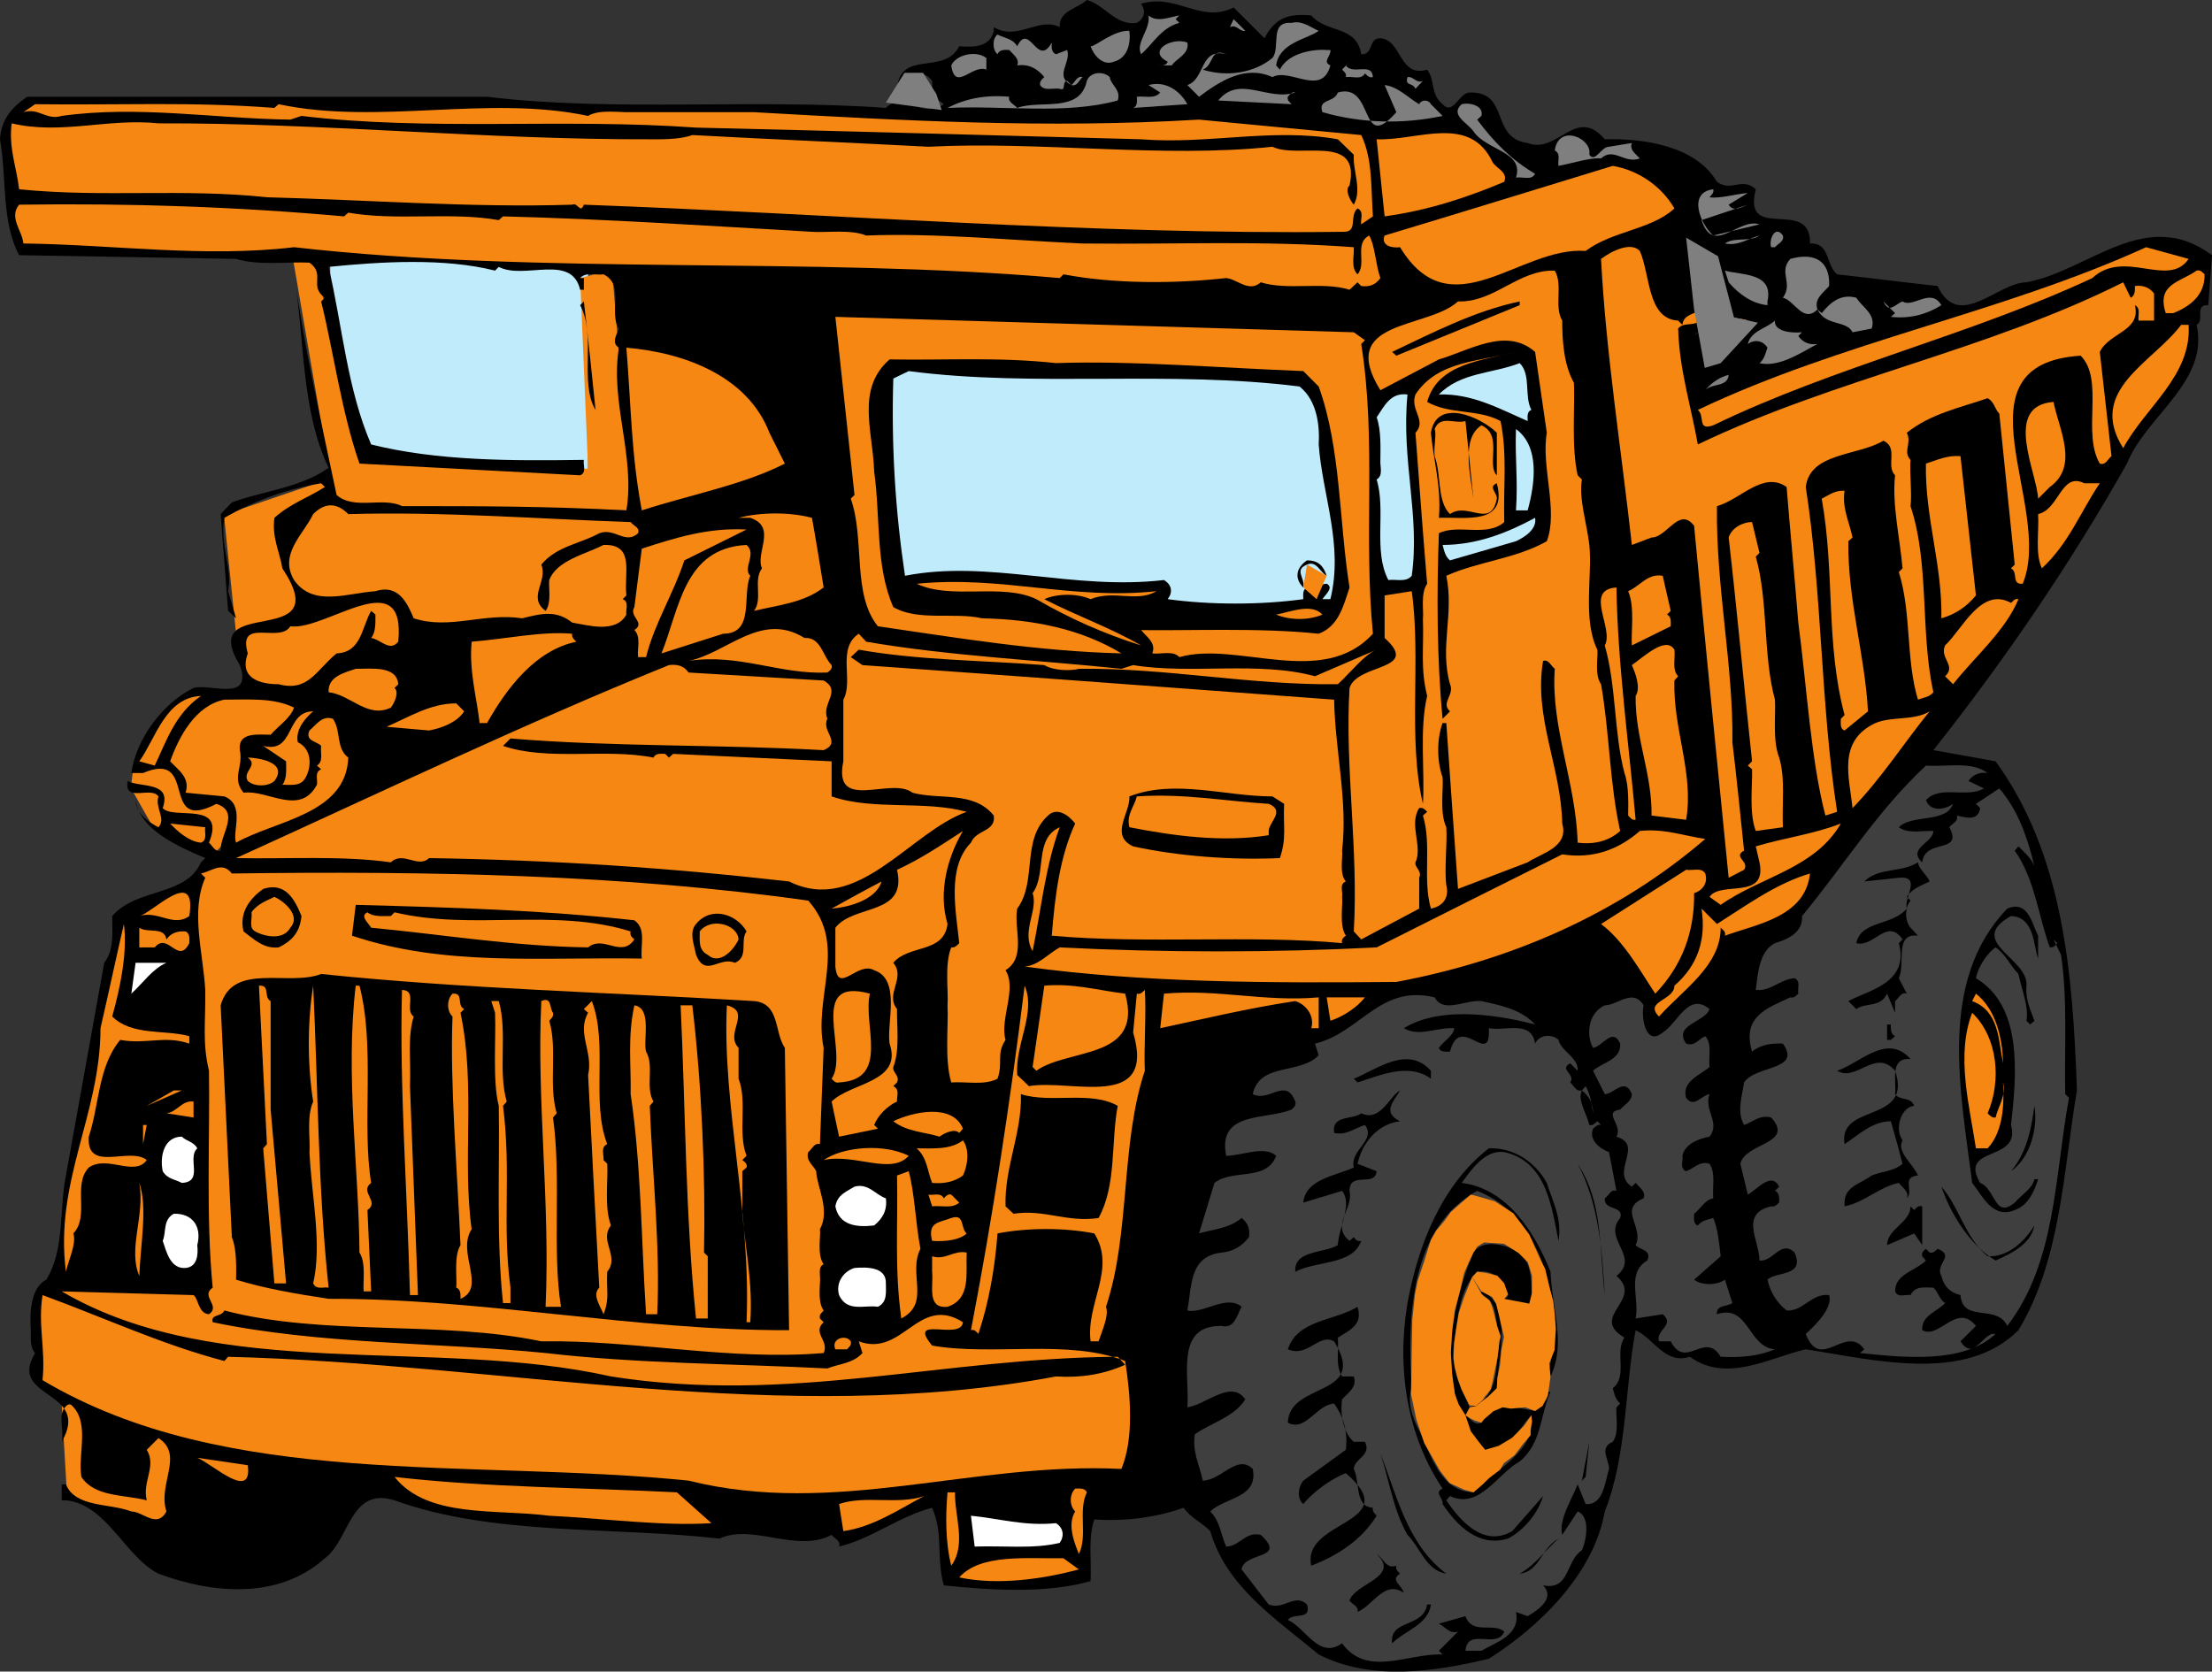 <svg xmlns="http://www.w3.org/2000/svg" width="416" height="314.424"><rect width="100%" height="100%" fill="#333333" stroke="none"/><path fill="#f68712" d="M35.102 289.203v-25h-23.5l1 17 22.5 8"/><path fill="#bfebfb" d="M110.602 88.2V48.7h-48.5v39.5h48.5"/><path fill="#f68712" d="m42.5 96.7 19.102-6.5 3 5-12.5 5.5 5 14.5-12.5 6-2.5-24.5m-17 47.5s10.5-.5 11 1 9.5 10 9.5 10l-5.5 5.5-11.301-5.098-4.2-7.403.5-4"/><path fill="#f68712" d="m55.102 48.7 4.097.702L67.602 84.7l43 3.5-1.5-35.898 6-1.602L118.8 96l-55.7-.8-8-46.5"/><path fill="#7f7f7f" d="m314.602 48.2 9-4 7.296 26.1-11.597 3.7-4.7-25.8"/><path d="M213.8 4.3c1.5-.898 1.7-2.3.802-3.6 6.699-2 11.199 3.8 17.398.702l5.8 5.797c2-3.797 4.4-4.699 8.802-4.297C249.5 6.301 255.102 4.7 256 10.2c2.398.102 1.3-3.097 3.602-3 4 .203 3.5 7.5 8.796 5.903 1.602 2.097.5 4.5 2.903 6.5 2 2.199 3.097-2.2 5.097-2.2C284 17.2 280.2 26 287.301 26.902c5.597 2.2 9.097-7.101 14.5-.703 7.3-.199 17.097 1.203 21.097 8 2.704 2 4.704-1 7.301 1.403-2.597 10.199 10.403 1.3 10.2 10.199 3.8-.2 2.902 4 5.101 5.8 6.3.7 12.5 1.5 18.898 2.2 4 8.5 11.102-.602 16.704-.7C392.898 50.903 403.5 38.7 416 48l-.7 9.402c-2.698-.203-.6 2.899-2.198 3.7C415.5 71.8 403.602 78.199 400 87.199c-10.5 18.602-22.7 36.602-36.398 53.903 3.898.699 7.898 1.398 11.699 2.097 12.699 17.5 14.5 39.5 15.3 61.903-2.601 15.398-3 31.8-11 45.101-10 10-27 5.598-40 3.598-6.902 1.601-14.902 6.402-21.8 1.402-4.7 1.5-6.7-3.402-10.2-5-2 10.5-1.601 23.598-5.8 34.098-2 11.5-12 21.5-21.801 27.699-10.398 2.5-22.2 4.203-32-.797-8.398-7-17.3-12.703-20.398-23.203-1.602-1.7-3.602-2.398-5-4.398-5.102 1.8-10.801 2.601-16.801 2.199-1.2 3.402-.5 7.8-.7 11.601-8.402 2.399-18.902 1.7-27.601.801-1.5-5.5 0-9.5-2.2-14.601-6.198 1.601-11.3 5.8-17.5 7.3.4-1.101-.902-1.5-1.402-2.199-6.597 3.5-14.796-2.203-21.097.7-20.403-2.301-42.602-.5-61.102-7.2-8.398-2.601-8.398 7.399-13.097 10.899C52.398 300.902 40 299.8 29.8 296c-6.2-3.098-9.801-13.098-17.403-13.797h-.796v-3h.796c1.801 4.399 8.204 3.5 12.301 5.098 2.2 0 4.801 3.3 6.602 0-1.7-5.098 3.398-10.7-1.5-13.801l-2.2 2.203c1.899 3.098-.902 6 0 9.5-4.3-1.101-9.8-.601-12.3-4.402-.7-4.598 1.8-10.598-2.2-13.801-2.703 1.402-.902 4.902-1.5 7.203 5.7-9.8-10.3-8-5-16.703-1-1.098-.8-2.898-.8-4.297-.2-2.8-.2-7.902 2.898-9.5 3.5-5.601 2.403-13.101 3.7-19.601l7.203-40c1.898-2.403 1.5-5.7 1.5-8.801 4.699-5.399 13.796-3.602 16.699-10.102l.8-.797C33.5 159.2 26.399 156.2 25.5 150.5c0 2.402 2.5 4.2 4.3 5.102 1.5-1.602-.698-3.602 0-5.801-1.402-2-6.5 1.3-5.8-2.899 2.398 1.297 8.398 0 6.602 5.098 2 2.3 12-1.5 8.699 6.5.699.602 1.097 1.8 2.199 1.5-.2-2.898 3.8-7.3-.8-8.8-10.9 5.702-3.2-10.298-13.802-5.798H24.7c.903-6.5 6-13.203 11.7-16 3.101-.902 11.203 2.797 8.703-4.3-8.403-13.7 18.5-2.403 8-18.2-.5-3.101-2-5.8-1.5-9.5 3-2.703 6.398-3.8 9.5-5.8l-.704-.7C53.801 92 47.801 94.2 42.2 97.402c-.898 5.098 1.602 9.7.7 13.797l1.5 5.102-1.5-1.399L41.5 96.7l2.102-2.199c6-2.2 12.796-2.7 18.199-6.5-5.2-10.898-4.5-24.2-6.5-36.398 2 14.199 5.097 27.597 8 41.5 3.3 2.898 8.699.3 12.3 2.097 14.2 0 27.5 0 42.2.801 1.699-10.2-3.102-20.398-1.403-30.598-1.5-.902-.398-2.5 0-3.601-2-2.899 1.204-8.2-2.898-10.2-1.5.2-3.3-.5-4.398.7h.699V54.5h-.7c-1.601-6.898-10.5-1.8-15.3-4.3l-.7.702c-9.5-2.402-21.3-1.703-31.3-.703 2.597 11.203 3.5 23 8 33.403 12.398 3.097 26.199 3.097 40 2.898-.2.902.597 2.402-.7 2.902l-41.5-2.203C64.2 77.402 62.7 66 60.399 56.7l.704-.699c-3.102-2.2.199-4.398-2.903-6.598-3.8-.203-9.597.598-13.8-.703L3.601 48C.199 41.602 1.3 33.402 0 26.2c.2-3.7 2.2-6 5.102-8h86.5c24 2.902 50.398.3 75 2.1 3-3.198 7 2.2 10.898-.698-.898-.903-2.2-.903-2.898-2.2.898-.3.699-1.402.699-2.203-.903-1.199-2.2-1.597-3.7-1.398l-2.902 2.898c.602-7.5 8.903-2.398 11.7-8 2.703.203 5.8.203 6.5-2.898v-.7c4.402 2.7 8.402-2 12.402 0-.2-3.101 3.398-3.5 5.097-5.101 3.403.902 5.403 4.902 9.403 4.3"/><path fill="#7f7f7f" d="m221.8 2.902-.698.7.699.699c-3.403.898-4.903 3.898-7.2 5.898C213.5 8 216.399 5.602 216 2.902c1.602 1.399 4 .297 5.8 0M234.2 5.8c-1.098.2-1.598-1.3-2.9-.698l.7-1.5 2.2 2.199M248 5.8c-2.2 1.602-7.398 2.2-8 6.5l.7.802c1.5-3.102 6.198-3.903 8.8-3.7h.7c.198 1.098-1.598 2.2 0 2.899-1.598 6-7.598.398-10.9 2.199-5.1-2.3-9.8.7-13.8 3.7l-2.2-2.2c3.4-1.098 2.302-7.098 7.302-5.8-3.102-1.298-2.204 2-4.403 2.902 4.403 1.398 9.602.699 13.102-2.2 1.597-2-.7-6.902 3.597-6.601 2-.5 3.5.8 5.102 1.5M212.398 5.8c.301 2.5-.398 5.102-2.898 5.802-2.2.898-3.898-1.403-4.398-2.903.699.203 4.398-3.097 7.296-2.898M191.3 8.7c2.302-4.7 3.802 4.202 6.5-.7 0 .7-.198 1.8.802 2.2l2.097-.798c.801 2.399-2.5 4.899.801 6.598.7-.598 1.102-1.8 2.102-1.5l.796.7c.704-1.798 3.204-1.798 4.301-.7.2 1.5 2.2 2.402 1.5 4.402-9.8 2.7-21.3.899-32 1.399 3.403-1.801 7.301-2.5 11.602-2.102-.301 1 .898 1.403 1.5 2.102 4.3-1.602 11.8 1.101 13.097-5.102l-.796-.699c-.704.602-1 1.8-2.102 1.5l-.8-.8c-1.098.202-.098 2-1.4 1.5-1.3-.2-2.902.5-3.698-.7-.102-.8.398-1.098.796-1.5-1.296-1.598-2.898-2.5-5.097-2.2.5-1.198-.7-2-1.5-2.898-.7 0-1.801-.203-2.2.797-1-.797-1-3 0-3.699 1.297.7 2.797.7 3.7 2.2M223.3 8c.5 2.2-2.402 3.2-2.902 4.3H217.5c.7 0 1.8.2 2.102-.698-4-2 .796-4.7 3.699-3.602"/><path fill="#7f7f7f" d="M185.5 13.102c-2.602-1.102-5.898 4.3-6.602-.801.903-2 4.602-2.899 6.602-1.399v2.2m67.602-.802c1.296 1.9 4.898-.698 5.097 2.2-.699.2-1.097-.3-1.5-.7-.699 1.302-2.3.5-3.597.7.199-.7-.403-1.098-.704-1.398l1.403-1.5-.7.699m14.501 2.899-1.403 1.5c-.597-1.298-2-.4-1.5-2.2 1.102-.2 1.7 1.3 2.903.7M223.3 19.602l-10.198.699c.898-.301.699-1.399.699-2.102 1.5-.199 3.3.5 4.398-.797L216 16c3.3-.898 6 1.2 7.3 3.602m43.598 0c.403-.903 1.801-.903 2.204 0L271.3 21.8c-7.5 1.601-15.301 1.398-22.602-.7-.898-2.601 2.2-1.699 2.903-3.699 7-2 4 11.7 11 3.7L260.398 16c2.5.3 4.301 2.3 6.5 3.602m-23.296-2.2c-.704-.203-1 .399-1.403.797-.199.703.403 1 .7 1.403l-13.797-.7c4-4.902 9.296.2 14.5-1.5"/><path fill="#f68712" d="m51.602 20.3.796-.698c18.903 4 39.204-1.801 58.204 2.199 2.097-1.301 6.097-.602 8-.7H141.8c28.399 1.599 54.899 3.099 83.7 1.399l30.5 2.902c2.2 4.598 1.8 10 2.2 15.297l-2.2 1.5c-.2-1 .602-2.398-.7-3-1.698 1.5.302 4.602-2.902 4.403-46.597.597-96-3.403-142.597-5.102-.7 1.8-1.102-.5-2.2 0-18.703.602-38.3-.898-57.402-1.398-16-1.7-30.597.097-46.597-1.5-.5-4.2-2-7.801-1.403-12.403 9.301 2.203 18-1 27.602 0 30.398-.097 62 3.102 92.398 3 1.801 0 5.602.102 8-.797 14.7.797 31.403 1.5 44.403 2.2 21-1.102 44 2.199 64.699 0 4.898 2.398 16.699-2.7 14.5 7.3-.903.7 0 2.7.8 3.598 1.598-2.898-.203-6.2 0-9.398l-3-2.903c-12.3-2.199-24.3 1-37 0-29.703-.797-54-1.5-83.703-2.199-25.097-1.8-50.296.7-74.199-2.2l-2.097.7c-14.403-.2-28.602-2.7-43-.7-2.903.9-4.301-1.6-7.204-.698l2.204-1.5c16 .199 29.597-.5 45 .699"/><path fill="#7f7f7f" d="m278.602 21.8-.801.7c3.3 4.402 6.398 7.5 10.898 10.2-.699 1.3-2.3.5-3.597.702 1.597-4.902-5.602-5.101-8-8.703-1.102-1.597-4.5-3.097-2.204-5.097 1.704-.403 4.204.398 3.704 2.199"/><path fill="#f68712" d="M282.898 34.2c-7.097 3-14.5 5.402-22.5 6.5l-1.5-14.5c7.704.3 17.5-4.798 21.801 4.3.801 1.3 2.903 1.8 2.2 3.7"/><path fill="#7f7f7f" d="M298.898 29.102c1.102 1.597 2.204-1.5 3.704-1.5l4.296-.7c-.5 1.297.704 2 1.5 2.899-2.898 1.101-4.898-2.2-7.296 0-2-.2-5.301.898-8 1.398-.204-.898.5-2.297-.704-2.898.704-5.102 7.102-2.301 6.5.8"/><path fill="#f68712" d="M314.898 39.2c-4.296 4-11.597 4.202-16.699 8-12.398-.9-25.3 15.1-34.898-.7-1.301.2-3.7-.2-2.903-2.2 14.301-4.3 28.5-8.698 42.903-13.1 4.699.8 9.097 3.702 11.597 8"/><path fill="#7f7f7f" d="M322.2 35.602c.198.699-.4 1.097-.7 1.5 1.8.3 4.898-.602 7.2-.801l-3.598 2.199c.898 1.5 2.5.402 3.597 0L320 41.402c2.2 6.797 6.898-.5 10.898.797-2.898.703-5.796 1.403-8.699 2.102-2.398-2.102-4.898-8.102 0-8.7"/><path fill="#f68712" d="m64.7 40.7.8-.7c9.102 1.602 19.2-.2 28.3 1.402l.802-.703c19.597.5 38.898 1.801 58.097 2.903 2.602.199 7.301-.5 10.2.699 13.101-.5 27.101.898 40.703 1.5 17.898.199 33.5-.602 51 .699.097 1.7-.602 3.8.699 5.102 1.8-2-.7-5.801 2.199-7.301 1.102 1.898 1.2 5.5 2.102 8-.903 1.3-2.102 1.699-3.602 1.5l-.7-.7-1.5 1.399c-5.1-1.598-11.6.2-16.698-1.398-2.204 2-4.403-.602-6.5-.801-9.903 1.101-21.102 1.101-30.602-.7l-.7.7c-47.1-4.102-97.3-.5-144-5.801-16.902 2-34-.5-50.902-.7-.199-2.398-2.796-4.898-.796-7.3 20.796-.3 41.097.402 61.097 2.2"/><path fill="#7f7f7f" d="M335.3 44.3c.302 1.102-.902 1.5-1.5 2.2h-.698c-.5-1.3.699-4.3 2.199-2.2m-4.403 0c-2.199.602-4 2-6.5 1.5 1.801-1.3 4.704-.198 6.5-1.5"/><path fill="#f68712" d="m315.602 60.3.796.802c.204-2 2.301-2 3.602-2.903L318.602 46.5c3.199 2.402 4.296 5.7 5.796 8.7-1.296.6-.597 2-.796 3 1.097 2.1 3.5 1.402 5.097 2.1-4.097 1.302-1.8 7.7-7.199 7.302-.602 1.097 3.102-3.301.7-5.102-.4-.898-1.5-.7-2.2-.7l-1.398 1.4c.699-.9 2.097-1.598 2.097-2.9l-.699-.698c-.7 2.199-3.3.699-4.398 2.199.199 7.601 2.398 14.5 3.699 21.8 25.8-12.402 54.3-17.601 80-30.5L400.699 56c.903-.398.801-1.5.801-2.2 1.398-.198 2.7.2 3.602 1.4v5.1h-2.903c-.199-.898.5-2.3-.699-2.898 1.2 4.899-4.8 5.098-6.602 8.797l2.204 19.602c-.704.5-1.102 1.8-2.204 1.398-3.398-5.797.903-15.797-3.597-20.297-24.602 1.598-4.903 28.5-10.903 42.899-2.199.199-.796-2.2-2.199-2.899l.7-.703L376 77.801c-.898-.899-.898-2.2-2.2-2.899-5.198 1.797-10.698 2.899-15.198 6.5 1 2-.801 3.5.699 5.098-.2 2.2.3 6.602 0 8.7 3.597 10.8 1.8 23.702 4.3 35-.703.902-1.8 1-2.902 1.402-2.3-7.602-1.199-16.403-3.597-24l.699-.7c-.5-5.8-2-12-1.403-17.5-1.796-1.8.704-5.203-2.199-6.5-4.898 2.899-13.8 2.2-14.597 8.7 3.097 20 2.796 41.097 5.898 61.097l-2.2.703c-2.698-10.203-3.5-24.203-5.1-36.3-.7-8.602-1.5-16.903-2.2-25.5-4.398-3.102-8.7 2.398-13.102 3.597-.199 15.301 3.102 30 2.903 44.403.8 6.699 1.5 13.597 2.199 20.398-2.2 1.2 1.102 2 0 3.602l-2.898 1.5c-2.204-22-4.403-44.2-6.5-66.2-2.801-3.703-5.102 2.2-8 2.2l-3.704 1.398c-2-18-4.898-36.3-5.796-53.8 2-1.5 5.597-3.298 7.296-1.5 2 4.6 1.403 12.8 7.204 13.1"/><path fill="#f68712" d="M411.602 48.7c-3.801 5.6-12.102-2-18.102 3.6-23.102 10.802-48.398 16.602-71.3 27.7-3.098 1.102-1.5-1.8-2.9-2.898 27.098-12.903 57.098-18.2 84.302-30.602l8 2.2"/><path fill="#7f7f7f" d="M344 53.8c-1.102 1.302-2.898 2.4-2.2 4.4l.802.702c1.597-2 3.597-3.703 6.5-2.902 1.097 1.8 3.796 3.102 2.898 5.8l-3.602.7c-1.097-2.3-5.097-1.098-6.597-4.3-2.7 2.702-4.301-1.7-6.5-2.2 2-2.8-.903-4.8 1.398-7.3 4.602-1.298 7.5.402 7.301 5.1"/><path fill="#f68712" d="M293.8 60.3c0 3.302.2 8.2 2.2 11.7.2 4.902-.5 12 .7 17.402l.8.797c-.602 3.602.898 8.102 1.398 12.301.602 5.7-1.296 14 1.5 19.7.204 1.202-.597 4.702.704 6.5 1.597 9.1 1.597 18.702 3.597 27.6-2.097 1.9-4.898 2.602-8 2.2-.3-11.3-5.097-21.8-4.3-32.7-.797-.6-1.098-1.8-2.2-1.5-1.8 10.602 3.403 20 3.602 30.602 1.3 4.5-4 5.598-6.5 7.297l-13.102 5c-.699-9.797-1.5-20.898-2.199-31.199h-.7c-1.1 2.902-1.1 7.2 0 10.2.2 2.1-.6 6.702.7 9.402.2 2.898-.398 8 0 10.898.602 2.402-.7 4-2.898 4.402-1.602-5.5.199-12-1.5-17.5l.796-.703c-.398-.398-.796-.898-1.5-.699-2 3.102.704 7.2-.699 10.2-.199 1 1.301 1.6.7 2.902v5.8L256 176.7l-1.398-1.5c.898-15.597-1.704-30.898-.801-45.797 1.5-4.703 13.5-3.203 6.597-9.402v-8l5.102-.8c1.8 13-.8 27.702 2.102 40 .398-6-.704-14 .796-20.298-1.296-5.3-.597-8.703-.796-14.601.199-1.2-.5-4.7.796-6.5-.796-9.5-1.5-18.899-2.199-28.399 2.2-2.3-1.097-4.3 0-7.203 4.2-6.398 12.2-6.199 18.903-8-6.204 1.602-14.704 2.102-16.704 9.403 4.204 2.398 9.602 1.3 13.801 3.597 1.301 6.203.5 12.602.7 19-3.297 2.903-8.7.301-12.297 2.102-.403 10.898-.403 23.699.699 34.898l1.398-1.398c-1.8-1.602.903-3.102 0-5.102-2-7.097.801-13.097-.699-20.398 6-2.7 13.102-3.2 18.898-6.5 2.204-5.801-1.097-14 0-20.399L288.7 66.2c-5.398-4.797-12.5-.199-18.097 1.403l-11 5.8C251.3 60 268.398 62 274.199 56.7c6.903.203 11.301-6 18.2-5.797 1.601 2.7-.2 6.7 1.402 9.399"/><path fill="#7f7f7f" d="M332.398 56.7v.702c-2.898-.3-5.296-2-7.296-4.3l-.704-2.2c3.102.899 9.204.297 8 5.797"/><path fill="#f68712" d="M414.602 51.602c.097 3.8-2.602 6-5.903 7.3h-1.398c-1.801-5.5 2.699-5.8 5.8-8 .7-.203 1.098.297 1.5.7"/><path fill="#7f7f7f" d="M365.102 57.402c-2.704 1.7-5.801 2.598-9.5 2.2l.796-.7L354.2 56.7c1.102 2.403 2.2.5 3.602 0 2 1.301 5.3-2.699 7.3.703"/><path d="M112 77.102c-3.102-5.102.2-14-2.898-19.7l.699-.703c.8 6.703 1.5 13.602 2.199 20.403m173.8-19.7-23.198 9.5-.801-.703c7.8-3.699 15.5-7.699 24-9.5v.703"/><path fill="#f68712" d="m256.7 64-.7.7c2.898 18.202.398 36 2.2 54.5-9.5 10.402-25.5 1.3-36.4 4.402-1.198-1.301-3.402-.5-5.1-.7.8-2-1.098-3.101-2.098-4.402h-1.5c10.199.2 23.597-.5 34.898.7 3.8-1.4 4.7-5.4 5.8-8.7-2-12.5-1.6-26.2-5.8-37.8l-2.898-2.9c-15.5-.6-32.403-2-46.5-1.5-11-1.198-21-.5-31.301-.698-6.403 5.597-3.102 13.597-2.903 21.097 1.204 8.5.204 17.801 3.602 25.5 4.7 2.703 11.5.903 16.7 2.102 9.698.199 18.6 2 26.198 6.601-15.796-.402-30.699-2.902-45.796-5.101-4.903-6-2.403-16.399-5.102-24l.7-.7-3.598-33.5 97.5 2.899 2.097 1.5"/><path fill="#7f7f7f" d="m338.898 62.5-.699.7c.903 1.3 2.2 1.702 3.602 1.5-2.903 1.5-7.2 4.5-10.903 3.6.903-.698 1.102-1.8 1.5-2.898C331.5 64 330 63.801 328.7 64.7c.602-2.5 3.5-2.898 5.102-4.398-.2 2 2.898 2.398 5.097 2.199"/><path fill="#f68712" d="M411.602 61.102C412.199 70.699 403.5 76.5 399.3 84.3c-6.903-10.899 5.597-16.102 10.898-23.2h1.403M144.7 81.402l2.902 5.797c-7.801 4-18 5.903-26.903 8.801-2-10.598-2-19.5-2.898-30.598 10.8.899 22.8 5.297 26.898 16"/><path fill="#bfebfb" d="M288 77.102c-.898.3-.7 1.398-.7 2.097-5.3-2.297-10.402-5.199-16.698-5 4.097-4.199 10.097-3.898 15.199-5.898C288 70.5 286.6 74.5 288 77.1"/><path fill="#7f7f7f" d="M323.602 68.3 319.3 72l4.3-3.7"/><path fill="#bfebfb" d="M244.398 72.7c3.403 2.702 3.801 7.6 3.602 10.902.7 9.597 4.7 18.898 2.2 29.097h-1.5c.6-.898 2.198-2.199.8-2.898-2 0-1.898 2.699-3.7.699-.902.402-.698 1.5-.698 2.2-8 1.1-17.5 1.1-25.5 0 1-1.298.796-2.7-.704-3.598-17.097 2-32.898-3.903-48.699-.801-1.8-12-2.597-24.301-2.199-37.102l2.898-1.398c23.704 3.101 48.903-.2 73.5 2.898"/><path fill="#7f7f7f" d="M325.102 70.5c-.204 2.402-3.102 1.5-4.403 2.902 1.301-1.601 2.903-2.5 4.403-2.902"/><path fill="#bfebfb" d="M264.7 74.2c-1.2 12.5 2.402 22.702.8 34.1-1.102 1.302-2.898.602-4.398.802-2.903-5.5-.403-13.102-2.204-18.903 1.301-.797.602-2.398.704-3.699 0-1.8.199-5.598-.704-8 1.5-2.2 2.602-4.7 5.801-4.3"/><path fill="#f68712" d="m385.5 91.602-2.2 2.199c-.198-4.899-6.698-17.5 2.9-18.2.902 4.899 4.902 12-.7 16"/><path d="M281.5 81.402v8c-2-2 1.2-7.601-2.898-9.402-3.903 2.5-2 9.602-1.5 13.8l-1.5-14.6c-2 .6-4.704-1.2-5.801 1.5.398.902-.2 3.3 0 5.1 1.3 3.4.398 8.5 2.898 10.9 3.301-2.4 7.7 2.902 8.801-2.9.102-1.1-1.7-2.198 0-2.898 2.102 8-6 6.297-10.898 6.5.5-5.8-1-10.703-1.5-16 1.097-6.703 9.5-2.902 12.398 0"/><path fill="#bfebfb" d="M287.3 96h-2.198c.398-5.8-.204-9.5 0-15.3 4.5 3.3 3.597 10.202 2.199 15.3"/><path fill="#f68712" d="M371.602 112c-1.801 2.2-4 3.602-6.5 4.3.199-10.1-3.102-18.898-2.903-29.1 2.2-.7 4-1.598 6.5-1.4l2.903 26.2m23.296-21.098c-3.597 5.297-5.796 11.297-10.898 16-1.3-2.902-.5-6.703-.7-10.203 4-.898 4.302-8 8.7-5.797h2.898m-48 1.398c-.5 3.302.903 5.9 1.5 8.802l-.796.699c-.102 11.3 3.097 21.101 3.699 32l-4.403 3.601c-.898-.3-.699-1.402-.699-2.203l.7-.699c-3.598-13.598-1.797-26.7-4.297-40.7 1.398-.698 2.5-1.6 4.296-1.5M65.5 96.7c18.102-.5 35.398.902 53.102 1.5.5.702 1.796 1 1.398 2.1-2.398 2.2-4.398-1.1-7.3 0-3.598 2-8 2.4-10.9 5.9 1.302 3.202-2.698 6.1.802 8.702 1.199-1.5.5-4.703.699-5.8 1.398-3.7 6.699-4.801 10.199-6.602 6-.2 3.8 5.3 4.3 9.5l-.698.7c1.296.5.5 2 .699 2.902-2 3.597-7.2 2-10.2 1.5-3-2.403-5.8-1.7-9.402-.801-7.3-1.102-13.597 2.199-20.398 0-1.2-2.899-2.903-6.5-7.2-5.102-5.5.403-11.703 3-15.3-2.097-2.903-4.903 1.8-8.602 3.597-12.403 2.204-2.199 4.403-2.199 6.602 0m87.2.703c.8 4.399 1.5 8.797 2.198 13.098-3.796 2.902-8.5 3.3-13.097 4.402 1.699-2.203-.2-5.8 1.5-8-1.301-2.902 2.898-7.8-2.2-9.5h-2.203c4.204-1.101 9.704-1.101 13.801 0"/><path fill="#bfebfb" d="M288.7 97.402c.402 2.2-2.098 3.7-3.598 4.399l-12.403 3.601c-.898-.703-1.097-1.8-1.398-2.902 6.5 0 12.199-2.3 17.398-5.098"/><path fill="#f68712" d="m330.898 104-.699.7c2.403 8.5 1.301 18.402 3.602 26.902.199 2.699-.5 7.597.8 10.898 1.2 4 .5 8.7.7 13.102l-5.102.699c-1.3-3.399-.597-8.7-.699-11.602l-.8-.699.8-.8c-1.5-14-2.898-29-4.398-42.098.5-1.7 2.5-2.903 4.398-2.903l1.398 5.801M128.7 105.402c-2 6.2-5.598 11.797-7.2 18.2H120c-.2-1.602.602-3.801-.7-5.102 2.2-1.398-1.1-2.5 0-4.3l1.4-11c6.198-2 12.402-4 19.698-3.598l-11.699 5.8"/><path fill="#f68712" d="M141.102 108.3C139.5 112 142 119.2 136 119.2l-11.602 3.702c3.403-8.402 4.204-19.8 16-20.402 2 1.7-.796 4.402.704 5.8"/><path d="M249.5 108.3c-1.3-.698-1.898-2.898-3.7-2.1-2.5 1-.3 2.5-.698 4.3-1.602-1.598-1.5-3.598.699-5.098 2.199 0 3.097 1.098 3.699 2.899"/><path fill="#f68712" d="m314.2 114.902-.7.7c.898.398.7 1.5.7 2.199l-7.302 3.601c-.199-2.5.602-7.203-.699-10.203 2.2-.898 3.602-3.398 6.5-2.898l1.5 6.601M217.5 111.2c-3.7 2.202-8-.298-12.398 1.5-2.5-1.098-6.204-1.098-8.704 0 6 3.1 12.301 5.3 18.204 8.702-7-2.203-13.5-5.101-19.704-8.703-6.5-3.097-16 .203-22.5-2.898 16-1.602 29.102 3.101 45.102 1.398m86.5-.699c.2 14.2 2.398 30 3.602 43.7-.704.1-1-.4-1.403-.798 0-1.8.2-5.601-.699-8-2-7.601-1.5-16.3-3.7-24 1.802-3.203-4-10.5 2.2-10.902m74.2 2.902c.402-.3.698-.902 1.402-.703-2.5 6-8.102 10.703-12.301 16l-1.5-1.5c2.199-2-1.102-3.398 0-5.797 3.3-3.101 6.8-11.101 12.398-8M74.898 120.7c-1.597 2-3.398-.5-5.097-.7.898-1.098.8-2.898.8-4.398l-.8-.7C68 118 68 122.7 63.3 122.902 59.5 126 58 130.2 52.398 128.7c-3.5 0-7.5-1.097-5.796-5.797-2-6.902 6-1.8 8-5.101 6.699.898 21.796-12.2 20.296 2.898m173.802-5.098c-2.5 1.097-6.098 1.097-8.7 0 2.7-.5 6.7-2.2 8.7 0M107.602 119.2c-.102.8.398 1.1.796 1.5-7.699 1.6-13.097 8.702-16.796 15.3h-1.403c-.597-5.098-2-9.8-1.5-15.3 6.403-.5 13.102-2 18.903-1.5m48.796 5.902c.204.699-.398 1.097-.796 1.398-9 .402-16.5-3.598-26.102-2.2 7.2-1.398 13.602-9.398 21.8-4.3 3.098-.2 3.4 3.402 5.098 5.102"/><path fill="#f68712" d="M162.898 120.7c15.704 2.702 32.903 3.5 48 5.1l2.204-.698c10.898 1.8 23.597-.801 34.199 2.097l11.597-5c-2.296.903-4.898 4.301-7.296 6.5-16.704.203-32-3.097-48.704-2.898-1.398.398-4.699.398-6.5-.7C184.7 124.2 172.7 124.2 161.5 122.2l-1.5 1.403 2.2 1.5c29.6 2.097 59.1 4.3 88.698 6.5.204 9.8 2.602 19.097 1.5 28.398.204 1.102-.597 4.3.704 5.8-1.301.5-.5 2-.704 2.9.204 1.5-.597 5.3.704 7.3-.403.3-.903.7-.704 1.402-16.898-1.601-36.796.2-54.597-1.402.597-7.5 1.5-14.8 4.398-21.098-1.3-1.703-3.5-3.101-5.097-1.5-5.102 4.598-2 12.399-5.801 17.5-.7 3.797 1.8 9.098-2.2 11.598 2.2 3.5-1.101 9.102 0 13.102-1.8 2.699-.402 4.199-1.5 7.3-2.5 1.297-5.8.5-8.703.7-1.296-4.403-.5-10.5-.699-14.5.2-2.801-.597-7.7.7-10.903.703.102 1.101-.398 1.5-.797-.598-6-2.399-14.203 2.203-18.902 1-2.5 4.699-2 4.296-5.098-3.796-4.703-10.199-2.902-15.296-4.3-4-3.102-15 3.8-13-5.903v-11.597c2-3.602-1.301-9.602 2.898-12.403l1.398 1.5m152.704 6.5-.704.8c-.296 9.102 3.704 17.402 2.204 26.2l-6.5-.798c.097-8-3.102-14.5-3-22.5 1-1.5 0-4.203-.704-5.8 2.403-1.7 6.403-5.5 8-2.903.204 1.602-.5 3.801.704 5"/><path fill="#f68712" d="m129.5 126.5 25.398 1.5c3.5 2-.5 4.3.704 7.2-1.204 2.402 2.796 4.402-.704 5.902-19.796-1.102-39.796-.602-58.898-2.2l-1.398 1.399c8.5 2.898 19.199.398 28.296 2.199.403-.898 1.5-.7 2.204-.7l.699.7.8-.7 29.797 1.4v6.6c7.801 2.7 17.403.7 25.403 2.9-10.7 3.8-20.5 19.5-33.403 13.1-22.898-2.6-43.796-4-67.699-4.398-2.097 2-4.898-1.402-7.199.797-9.3-1.297-19.5-.597-29.102-.797 27.102-12.3 54-25.203 81.403-36.3 1.5-.2 2.8.097 3.699 1.398m-54.602 2.2-.699.702c.903.797 0 2.797-.699 3.7-4.398 2.097-7.5-2.403-11.7-2.903-.198-3 3.098-3.699 5.098-4.398 3.102 0 7.704-.602 8 2.898M37.8 130.902c-4.902 3.399-6.5 8.5-8.698 13.098l-2.903-.8c3.102-4.298 4.903-12 11.602-12.298m17.499 2.2c-.698 2-2.902 3.398-4.402 5.097-2.296 0-6.199-.597-5.796 2.903.699 3.199-1.602 5.199.699 8 4.597-.602 10.597 4.5 13.8-1.5.2-.903-.5-2.403.797-2.903l-.796-.699c1.296-.8.597-2.398.796-3.7-.796-.898-3.097-.898-2.199-2.898 1.301-1.101 2.403-2.902 4.403-2.203 1.597 2.203.5 5.5 2.898 7.301-.398 10.7-13.7 11.8-21.102 16-.796-2 1.801-7.098-2.199-8.7l-7.3-.698c.902-2.801-1.297-4.2-2.899-5.903 1.602-4.5 4.7-10.5 10.2-11.597 4.5 0 9.3-.403 13.1 1.5m32 .698c-1.3 2-4 3.102-6.6 3.602l-8-.703c4.198-1.797 8.198-4.398 13.1-4.398l1.5 1.5"/><path fill="#f68712" d="M58.898 133.8c-1.296 1.102-3.398 3.302-2.898 5.802 2.7 1.3 2.602 4.597 1.5 6.597-.898 1.801-2.8 1.403-4.398 1.403.898-1.102.699-2.903.699-4.403l-4.301-2.898c6 1.5 4.102-6.5 9.398-6.5m304-.001c-4.898 6-8.898 12.4-14.5 18.2-.597-5.8-2.898-12.598 4.301-16 3.102-1.3 7.301-.398 10.2-2.2"/><path fill="#f68712" d="M51.602 146.902c-1.204 1.098-3.801 1.098-5 0-1.102-1.8 2.097-2.902 0-4.402 1.398 0 7.796.7 5 4.402"/><path fill="#3f3f3f" d="M373.8 145.402c-1.402-.203-2.698.2-3.6 1.5l2.902 1.399c-3.301 1.898-8.204-.7-10.903 2.199.903 2.402 3.801 1.7 5.102.7-1.301 3.702-7.801 1.902-10.2 4.402 1.797 1.3 4.399.597 6.5.699 0 2.199-5 3.3-2.101 5.898.5-4.597 7.8-1.5 5.102-6.597.5-.7 1.796-1.102 1.398-2.2 1.8.399 4 1.098 4.398-1.402l-.796-.8 4.398-2.9c3.602 4.2 5.3 9.302 6.602 14.602-.602-1.5-1.903-2.601-3-3.703l-.704.801c3.801 5.402 4.403 12.2 6.602 18.2.7.1 1.102-.4 1.398-.798l-.699-.703 1.403 2.903c1.296 8.398.597 18.398.796 26.199l.704.699c-2.704 14.703-2.403 30.902-11.602 42.902-2-4.199-8.398-.5-8.8-5.8-2-.5-3.098-1.602-3.598-3.602-1.301-2.2 2.699-3.797-.704-5.098-.398.301-.796.899-1.5.7l-.699-.7c-.398.301-.898.7-.699 1.399l.7.8c-2 2-5.802 2.5-5.802 5.801.5 1.301 2 .5 2.903.7.898-1.801 2.699-1.399 4.3-1.399 1 .899 1 2.098 2.2 2.899-1.403 1.601-4.5 2.3-4.301 5.101 3.2 1.797 6.5-5.3 10.102-.8l-2.903 2.898c2.2 3.5 3.903-.7 5.903-1.399h.699c-6 5.598-16.903 4.5-25.5 3.598l.8-.7c-3.5-4.898-8.203 4.403-11-2.898 1.899-1.699 5.098-4.902 4.399-7.3-3.3-.399-4.898 3.101-8 2.898-2-1.598-3.102-3.598-3.602-5.797 1.602-1.601 7.102-.5 5.102-5.101-2.602-2.5-4 1.8-6.602 1.5 0-3.7-3.796-8.801 2.204-10.2.699.2 1.097-.402 1.5-.699 0-.8.097-1.902-.801-2.203l.8-.797c-1.5-2.902-4.203.598-5.902 1.5l-1.398-5.8c.898-4 10.3-3.7 5.8-8.704-2.203-.597-3.5.903-5.101 1.403-1.398-2.403-.398-5.403 0-8 2.2-3.301 10.898-2.2 7.3-7.301-2.198-.102-4.198.199-5.8 1.5-2-6.602 2.898-8.2 7.2-10.2.8.2 1.1-.402 1.5-.699-.2-.902.5-2.402-.7-2.902-2.8.2-4.398 2.5-7.3 2.2.402-3.298.698-7.298 3.6-8.798 2.4-.703 5.302-2 5.098-5.101 7.801-9.399 14-19.602 23.301-28.301 4 .3 8.5-.898 11.602 1.402"/><path d="M241.5 151.2c-.2 4.402.5 6.402-.8 10.202-8.7.399-18.9-.3-27.598-2.203-4.5-2.097-.5-6.297-.704-9.398 8.5-3.301 18 0 26.903 0l2.199 1.398"/><path fill="#f68712" d="M238.602 151.2c3.199 1.3 0 3.5 0 5.1v.802c-8.801 1.398-18 .097-26.204-1.5-.597-2.403.903-3.801 1.403-5.801 8.8-.602 16.597.898 24.8 1.398m-199.999 4.403c-.204.898.5 2.398-.801 2.898-2.301-.2-4.5-2.2-5.801-3.598l6.602.7m307.598-.7c-4.9 8.5-15.098 10-22.598 15.297l-2.102-1.5c2.102-3.097 10.898.703 9.398-6.5l-.699-3c5.301-1.597 10.903-2.297 16-4.297m-146.899.7c-2.698 7.3-3.5 15.5-5.1 23.3-2.2-3.703 1.1-7.703 0-10.902 2.698-3.7.198-10.2 5.1-12.398m-18.198.698c-2.903 4.9-4.704 11.5-2.903 17.5-.699 5.602-7.3 3.802-10.199 7.302 2.398 2.898-1.602 5.8.7 8.699-.098 2.699.6 7.601-.7 10.898-.2 1.102 1.3 1.602.7 2.903l-.7.699c1.3.601.602 2 .7 2.898-1.802.801-3.598 2.602-4.302 4.403l.704.699-7.301 1.5-1.403-6.602c3.602-3.597 13.403-3.597 10.903-10.898-.602-3.801 2.199-12.102-2.903-13.801-3.097-1.8-6.796 4.7-7.296-.7v-7.3c3.5-4.5 13.597-2.2 11.597-10.898 4.403-2 8.403-4.7 12.403-7.301M320.7 157.8c-16.5 14.2-36.7 22.9-58.098 26.9-23.704.202-47.5.202-69.903-2.9 2.602-.198 4.403-2.398 6.602-3.6 19.398 1 40.199 1 59.597 0 11.704-5.9 23.301-11.7 34.903-17.5 5.8.902 10.597-.9 14.597-4.4 4.5-.5 8.204.9 12.301 1.5"/><path d="M362.898 165.8c-1.398.7-3.296 1.302-4.296 2.9l.699.702c-1.102 1.297-1.102 3.797 0 5.098l1.398 1.5c-4.5-.598-2.3 5.2-3.597 8l1.5 2.902c-1.102-.402-1.5.899-2.204 1.399v2.199l-1.5-3.598c-1.296 2.7-4 1.598-5.796 2.899l-1.5-1.5c3.898-2.102 11.5-3.399 9.5-10.899l.699-.703c-2.903-4.199-5.403 1.602-8.7.703.899-4.3 6.7-3.203 9.5-6.5-.601-2 2.899-6.203-1.5-5.8l-6.5.699c2.7-2.7 7-1.602 10.098-3.602.2 1.403 1.7 2.301 2.2 3.602"/><path fill="#f68712" d="M43.602 164.3c37.097-.5 73.699.2 108.398 5.102 7.5 8.399.898 18 2.898 27.7l-.699 18.101c-1.097-.3-1.5 1-2.199 1.5-.5 1.598.898 2.399 1.5 3.598.102 2.902 2.7 7.3.7 10.902.198 1.297-.598 4.797.698 6.598-.898.402-.699 1.402-.699 2.199.2 1.203-.597 4.703.7 6.5-.297.402-.899.703-.7 1.5l.7.703c-2.2 2 1.101 3.5 0 5.797-17.598 1.5-35.797-2.5-53.098-2.2-19.102-4-40.903-.898-59.602-5.8-.597 1.3-2.597.602-2.199 2.203 20 4.2 42.602 3.797 62.602 5.797 17.199 2 35.398 2 53 2.902 2.199-.902 4.796-.902 6.597-2.902l-.699-2.2c8.3 3.102 11.2-8.898 19.602-3.597-.403 3.598-10.704-1.5-5.801 4.399 11.597 2 25.597-1.301 36.3 2.898 1 6.3 1.7 14.5-.703 20.3-28-1.398-53.796 9.102-81.398 2.2C88 274.3 42.602 280.203 8 259.602c.602-6-.898-10.2 0-16 11.5 4.199 22.398 9.3 34.2 12.398l.698-.797c51.801 1.297 104.704 13.297 155.704 3.7 4.699.3 9-.403 13-2.2l-1.403-1.5c-33.097.2-61.597 9-95.3 3.7-33.399-7.5-73.797 1.3-103.297-16l24.796.699c.903.601.903 3.5 2.903 3.601 2.3-1.601-1.7-3.402.699-5-1.3-13.101-.5-29.004-.7-40.8-1.3-5.403-.6-9.204-.698-15.204-.403-7-2.801-14.797 0-21.097l-.801-.801c2.199-.5 4-2.301 5.8 0M320.7 164.3c.6 1.9-.7 3.302-2.098 3.7.097 7.2-2.204 13.602-7.301 18.902-2.7-4-5.801-9.8-10.2-13.101l16-10.2c1.297.2 2.899-.5 3.598.7"/><path fill="#f68712" d="M340.398 164.3c-.898 8.2-10 9.5-16 11.7.204-.8-.398-1.098-.796-1.5 0 7.102-6.903 11.5-11.602 16.7-2.898-2.9 2.898-3 2.898-5.798 4.403-3.8 6-8.703 5.102-14.5l2.898 2.899c5.704-3.602 11.102-7.602 17.5-9.5M165.8 165.8c-1.1 3.602-6.5 4.9-9.402 5.102 3.102-1.703 6.301-3.5 9.403-5.101"/><path d="M56.7 172.3c-.302 2.9-1.598 4.602-4.302 5.9-2.796.3-4.597-1.5-6.597-3-.903-3.598 1.3-6.298 3.699-8 4.3-1.4 6 2.202 7.2 5.1"/><path fill="#f68712" d="M35.602 172.3c-3 2.2-5.801-1.1-9.403 0 2.403-.5 10.903-9.6 9.403 0m19 2.2c-1.301 2.402-4.801 1.7-6.602.7-1.3-.7-.5-2.298-.7-3.598 1.098-1.602 2.9-2.2 4.302-2.903 2 .903 5 3.602 3 5.801"/><path d="M119.3 173.102c2.302 1.597 1.098 4.699 1.4 7.199-19.4-.301-37.2 1.5-54.5-4.301l.698-5.8c18.602.5 35.301 1 52.403 2.902M383.3 176v4.3c-.902-2.3-.6-7.8-5.1-8-8.598 4.802 3.402 8 2.902 13.102-.204 2.598.699 4.399 1.5 6.598l-.801.7-.7-.7c.5-2.598-.902-5.8-1.5-8.8-1.601-1.598-2.3-3.598-4.3-5-1.5 1-3.301 3.6-3.7 5.8 8.797 5.2 7.7 18 6.598 27.602 2 7.101-10 3.8-5.8 10.898 2.902 1.102 2.703 6.902 6.5 3.703 1.3-1.5 3.3-2.601 3.703-4.402h.699c-.7 2.199-1.801 4.902-4.403 5.8-4.199 1.801-6.199-2.898-8-5.101-2.199-17.3-6.5-38 6.602-51.598 4-1.703 4.7 3.098 5.8 5.098"/><path fill="#f68712" d="m73.5 172.3.7-.698c14.698 3.5 30-.903 44.402 3.597-.204.801.296 1.102.699 1.5-2.403 3.602-5.801-.898-8.7 1.5-14-.199-27.101-2.398-40.8-3.699-.5-.898-2.2-2.2-.7-2.898 1.098.898 2.899.699 4.399.699"/><path d="M140.398 175.2c-1.296 1.702.5 4.8-2.199 5.902-2.898-1.301-5.5 2.898-7.3-1.5-.297-1.801-1.399-4.2 0-5.801 2.902-3.5 7.703-1.801 9.5 1.398"/><path fill="#f68712" d="M21.102 191.2c3.796 3.702 9.796 2.402 14.5 3.702v1.399c-4.704-1.602-8 .199-13-.7-4.204 5.098-3.903 12.2-5.903 18.2-.5 6.902 7.7 1.8 10.903 4.402-2.301 3.2-7.403-1-10.903 1.399-3.097 3.3.2 9.101-2.898 12.398.597 2-.903 4.902-1.403 7.203-2.199-17 6.5-29.601 6.5-45.8 1.5-6.5 2.903-13.102 4.403-19.602.699 5.398-.7 12-2.2 17.398M138.898 176.7c-.898 2-3.597 4.902-5.796 2.902-1.801-.903-1.5-2.7-1.5-4.403 2-2.699 7.097-1.398 7.296 1.5M31.3 176.7c.9-1.298 2.2-1.598 3.598-1.5.903.402.704 1.5.704 2.202-2.102 4.2-4-2.203-6.5.797h-2.903V174.5c1.602 1.102 4.7-.3 5.102 2.2"/><path fill="#fff" d="M31.3 181.102c-2.6 1.097-4.402 3.8-6.6 5.8l.8-5.8h5.8"/><path d="M141.8 188.3c4.9.4 3.802 5.9 5.802 8.802l.796 53.101c-28.898.098-57.699-6-86.597-5.902-6-.899-12.301-2-17.403-3.598 0-1.8.204-5.601-.796-8-.704-14.5-1.403-29.101-2.102-43.601 2.3-8.2 12.7-3.5 18.898-5.903 26.704 2.801 55.204 3.5 81.403 5.102"/><path fill="#f68712" d="M50.898 188.3v20.4l2.903 32.702h-2.2C50.899 232.902 50.2 224.5 49.5 216l.7-.797-1.5-29.8c2.198-.204.8 2.199 2.198 2.898M61.8 242.203c-.902-.203-2.3.5-2.902-.8 1.704-7.403-.296-16.301-.699-24.7.2-2.203-.597-6.703.7-9.504-1.098-6.898-1.098-14.898 0-21.797.902 18.899.902 38.2 2.902 56.801m5.801-56.801c3 11.5.398 26 2.199 37.098-2.301 1.703 1.699 3.5-.7 5.102l.7 15.3h-1.403c-.199-1.699.5-5.3-.796-7.3-.102-15.801-2.704-33.403-.704-50.2h.704M191.3 202.2l2.2 2.1c7.8-1.398 24 4.802 19.602-10.1l.699-7.298c.8.2 1.097-.402 1.5-.703.3 4.301-.2 10.903 0 15.203-4.602 13.801-2.7 30.598-7.301 44.399.602 1.601-.7 4.402-1.398 6.5h-1.5c-.903-7.2 4.898-13.598.699-20.301-5.602-1.098-12.5-1.098-18.2 0-.5 6.5-1.601 12.902-3.601 18.902-.398-.402-.7-.902-1.398-.699 4.097-21.3 7.398-43.004 10.097-64.8 2.2 5.097-1.8 10.898-1.398 16.796"/><path fill="#f68712" d="M211.602 186.902c3.5 12.5-10.704 10.2-16.704 14.5l-.699-.703 2.2-15.297c5.402-.5 10.203.899 15.203 1.5M77.8 191.2c-1.198 4-.5 7.902-.698 13.1l1.5 39.302h-1.5c-.5-19.102-2-39.602-1.5-57.403 3 .102.398 3.801 2.199 5M87.3 189.8l-.698.7c2.898 13.7.296 27.703 2.097 40.703-2.898 4.399 2.903 11-2.097 13.098 0-.7.097-1.801-.801-2.098.199-1.902-.5-5.902.8-8-.601-14.402-2-30.004-1.5-43.004-1.101-1-1.101-3.199 0-4.297 2.2-.203.7 2.2 2.2 2.899m76.301-2.899c-1.403 5.797 3.898 16.2-5.801 16.7-.7.199-1.102-.403-1.403-.7 3.403-4.902-4.898-19.3 7.204-16m84.398.7v5.8h-1.398c.699-2.3-1-4.5-3-5.101-8.704 1.3-17 3.3-25.403 5.101l.7-6.5c10.203-.902 18.902 1.598 29.101.7M376.7 200c-.9-4.398-.7-9.8-5.802-11.7l.704-1.398c3.699 2.899 5 8.2 5.097 13.098M256.7 187.602c-1.4 1.8-4 3.597-6.5 4.398l-.7-4.398h7.2"/><path fill="#3f3f3f" d="M269.8 187.602c1.7 3.097 5.802.398 8.802.699 3.597.8 7.398 1.5 10.097 4.398-5.8-1.5-17.398-3.797-24.699.703 2.898 1.7 6.2-.203 9.5 0-.2 1.5-2 2.399-2.898 3.7.296.898 1.398.699 2.097.699 1.903-7.5 7.7 3.3 7.301-4.399 3.102.598 8-1.601 8.7 2.899.8-1.801 3.3-1.801 4.402-.7.5 2.2 3.796 3.301 3.597 5.801L295.301 200c-2.2 1.2 1.097 2 0 3.602.699.597 1.097 1.8 2.199 1.5l.7-.801c.902 1.5 1.1 3.3 1.402 5.101 0-1.8-.704-3.203-2.102-4.3-.898 1.8.898 4.3 1.398 6.5.704.199 1.102-.403 1.5-.7l.704.7c-.704-.2-1.102.398-1.5.699-.903 2.199 1.5 3.902 3 4.402L304 224c-1.102-.398-1.398.902-2.2 1.402-.198 2.399 3.7 1.301 2.9 3.7-3.4 4 3.902 7.199-.7 10.898 5.3 4.5-5.3 7.602 1.5 11.602-1.898 2.699.7 7.3-2.2 9.5.302 1.101.5 2.101 1.4 2.898l-.7.703c-.2 1.297.602 4.7-.7 6.5-2.698 1.098-.6 3.5-.698 5.098-.801 2.601-1.102 6.902-4.403 6.601l-1.5-3.699c-1.199 3.098-3.597 6.598-2.898 9.5l2.898-4.402c2.403.902 1.7 5.3.801 7.3-3.102 2-2.2 7.602-7.3 6.602 2.402 2.5-1.098 4.7-2.9 5.797l-2.198-.797c.898 4.399-3.801 5.7-6.5 7.297h-3c.398-4.5 5.898-.2 7.296-3.598-2-1.8-6 .7-7.296-2.902l-5 1.402c1.199.598 2 2 3.597 1.5l-3.597 3.598.699.703c-6.403-.3-14.2 4.399-18.903-2.101-4.398 3.101-6.796-2.899-10.199-4.399 1.102-1.5 4.5.2 3.602-2.902-2.301-2.2-4.301 1.101-7.2 0l-5.101-6.598c.5-3.402 8.7-1.8 3.602-6.5-2.903-.703-4 2.2-6.5 2.2-1-2.2-1.102-4.7-3-6.602 2.796-2.7 9.097-2.5 8-8-2.903-2.899-6 2.199-9.403 2.199-.597-2.898-2-5.398-1.5-8.7 3.102-2.198 7.5-3.3 9.5-6.597-2.699-3.8-7.3 1-10.898 1.5.5-5.8-2.403-15.5 6.5-15.3 2.398.597 2.898-2.2 3.699-3.602-2.8-2.399-7.3 1.402-10.2.699.9-4.7.302-10.2 6.5-10.898 2-.2 3.7-1.102 5.098-2.899.204-1.5-.199-2.703-1.398-3.601-2.398 2-5.3 2.101-8 2.898l2.898-9.5c3.403-2.7 9.801-.2 11.602-5.098-2.2-2-6.398 0-9.398 0-1.704-8.5 7.597-6.703 12.296-8.703.403-.398.903-.699.704-1.5-1.801-4.699-4.903.203-8-1.398 1.296-6 8.796-3.602 12.398-7.301l-.7-2.2c8.5-2 12.2-11.198 22.5-8.698"/><path fill="#3f3f3f" d="M312.7 194.2c2.8-1.7 4.8-7.7 8.8-4.4-.8 2.5-6.898 2.9-4.398 6.5 1.597.602 2.398-.898 3.597-1.398 1.301 1.399.602 3.797.801 5.797-1.7 1.5-5.3 2.703-4.398 5.801 1.5 2 2.898-.5 4.398-.7-1.102 3.102 2.102 5.302 0 8-2 .4-4.602 1.302-5.102 3.602.204.899-.597 2.399.704 2.899 1.5-.5 2.5-2 4.398-1.399 1.2 1.801.5 4.301.7 6.5-1.5.2-2.4 2-3.598 2.899 0 .8-.204 1.902.699 2.199.699-.898 1.8-1.098 2.898-1.398.903 2.101 1.102 4.699 1.403 7.199l-5 4.402c1.398 1.098 4.296 1.098 5.796 0l1.403 4.399c-.903.699-3.102.3-2.903 2.101 6-2 5.801 6.2 10.903 6.598-3.102 1.3-6.5 1.601-10.2 1.402-3-5-6.5 2.598-9.402-2.902H312c-.7-2.098 3.102-3.098.7-5.098l-5.098.797c.796-3.7-1.801-8.598 2.199-10.898.898-2-1.403-2-2.2-2.899 1.7-3.3-3.402-6.8 1.5-8.8.5-1.2-.703-2-1.5-2.903l-.703.703c-4.199-2.703 2.403-7.8-2.898-9.402 1.3-2.2-2.7-4.602.7-5.102.8-.898 2.198-1.597 2.198-2.898-1.296-3.301-3.398 0-5.097 0l-2.2-4.399c1.7-1.601 5.297-2 5.098-5.101-1.398-3.2-3.398.601-5.097.8-1.204-2-1.204-6.402 2.199-8 2.398 0 5.3-3.3 7.3 0-.5 2.301.399 7.801 3.598 5.098"/><path fill="#f68712" d="M93.8 188.3c1.7 5.9-.198 13.102 1.5 18.9l-.698.8c1.597 12.703-.204 22.3 1.398 34.203v2.899h-1.398c-1.301-12-.602-25.7-.801-37.102-1.2-4.598-.5-12.598-.7-17.5l-.703-2.2h1.403M104 190.5c.2.7-.398 1.102-.7 1.5 1.598 5.402-.198 12 1.4 17.402l-.7.797c1.602 11.403-.2 25.004 1.5 35.602h-2.898c.898-19.598-1.704-38.7-.801-57.5 2-.899 1.5 1.3 2.199 2.199m10.2 24.703c-1.302.598-.598 2-.7 3l.7.7c.198 2.898-.598 8.199.698 11.597-2.296 2.902 1.704 5.8-.699 8.703-.199 3.5.5 5-.699 8-.602-1.601-2.2-3.601-.8-5-.7-13.3-1.4-25.902-2.098-40.004 1-4.398-2.204-7.898 0-11.699l-.801-.7 1.5-1.5c3.097 8-.2 18.9 2.898 26.903M121.5 197.8c1.602 2.7-.2 6.7 1.398 9.4l-.699.8c.5 13.102 2 26.5 1.403 39.203H121.5c-.898-13.8-.898-28-2.898-41.402.097-5.602-.602-10.7.699-16.7 3.398.5 1.597 6.5 2.199 8.7m8.7-8.699c1.8 15.097 2.5 32.3 2.198 46.5l.704.699V248h-2.204c-2-19.297-2-40.2-2.898-58.898h2.2m8.698 8v5.8c1.704 4.297-.199 10.2 1.5 14.5l-.796.801c.398.297 1 .7.796 1.399l-.796.699v8c.597 6.8 2 13.101 1.5 20.402h-.704c.903-20.703-4.597-40.703-3.699-59.601 4.801 1.199-.5 5.199 2.2 8m234.901 12.3c.4.399.802.899 1.5.797.5-2.199 2-4 1.4-6.597.198 3.597.198 9.097-2.9 12.398h-2.198c-1.204-8-3.801-17.5-.704-25.5 4.903 4.7 5.5 12.902 2.903 18.902"/><path d="m356.398 194.902-.796.7h-.704v-2.903h.704c0 .703-.102 1.801.796 2.203m2.902 4.298c-4-.298-2.6 4-2.902 6.6.903 1.302 2.903.4 3.602 2.2-2.398.2-3.8 4.2-2.2 6.5-1.198 2.203 2 4.402 2.9 6.602-3.2.3-.7 2.898-2.098 4.3.5-1.199-.801-2-1.5-2.902-3.602.703-6.5 3.703-10.204 4.402-.296-3.8 2.704-4 5.102-5.8 2-.801 4.2-.801 5.8-2.2-.698-2.699-1.402-5.3-2.198-8-3.403 0-6 2.5-8.704 4.301-1.296-7.8 12.903-3.8 9.5-13.8-3.699-4.301-7.296 2.199-10.898 0 4.3-1.403 9.398-7.204 13.8-2.204m-90.198 2.203v1.5c-4.204-3.101-9.602-.601-13.801.7l-.7-.7c4.297-1.703 10.098-6.402 14.5-1.5"/><path fill="#f68712" d="m27.602 208 5.097-2.898h1.5zm0 0"/><path d="M263.3 205.102c-1.1 2-3.5 4.097 0 5.8-4.198.5-7.1 4-8 8l3.598 1.399c-.296 3.101-5.097-.098-5.097 3.699.8 3.402-3.602 6.5 0 9.402l.8-.699c.297.399.7.899 1.399.7-1.602 4.597-8.398 3.699-12.398 5.8-.301-4.101 5.296-3.402 8-5 .199-3.5 2.796-7.703.796-10.203l-7.296 2.203c.398-4.402 6-5 9.5-6.601-.801-3.301 4.296-5.102 2.097-8-2 .597-3.398 2-5.8 1.5-.5-3.5 3.5-2.403 5.101-3.7 3.602 1.7 5.3-3.203 7.3-4.3M210.2 208c-1.302 7.102-.2 14.902-3.598 21.102-5.903.898-10.204-1.7-16-.801l-1.5-1.399c-.204-7.5 3.097-13.703 2.898-21.101 5.602 1.8 13.102-.7 18.2 2.199"/><path fill="#f68712" d="m36.398 210.2-5.097-.798c2-.203 2.898-2.5 5.097-2.203v3"/><path d="M378.2 220.3c2.902-3.398 3.8-7.8 4.402-12.3.699 4.2-.801 9.8-4.403 12.3"/><path fill="#f68712" d="m181.102 212.3-.704.802c-.796-.903-2.796 0-3.699.699-2.898-.899-6.097-.899-8.699-2.899 3.5-1.703 11.102-3.5 13.102 1.399m-154.204 2.902v-3.601h.704zm0 0"/><path fill="#fff" d="M37.102 216c-2 1.8 1.296 6.3-2.903 6.5-1.3-.7-2.699-.7-3.597-2.2-.602-2.898.296-6.5 3.597-6.5.903.903 2.2.903 2.903 2.2"/><path fill="#f68712" d="M181.102 221.102c-1.602 1.199-3.602 1.601-5.801 1.398-.903-2.2-.903-4.7-2.903-6.5 3.102 0 6.301.3 8.704-1.5 1.296 1.8.898 4.703 0 6.602m-10.204-3.7c-3.296 3.7-10.199-.5-16 .801 3.801-2.601 11.5-3.101 16-.8"/><path d="M290.898 222.5c1.102 3.5 2.903 6.703 2.204 10.902-1.301-6.3-2.204-14.902-10.204-16.699-3.597-.5-6.199 3.297-8 5.797 8.704 1.102 13.801 9.5 16.704 16.703.199 6.598 3 13.5 0 19.7-1-1.801 2.199-7.301 0-10.903l.796-.797c-1.296-9.203-4.796-19.402-14.597-23.203-12.5 6.902-13.2 23.402-12.301 37.102-.898 2.3.102 5.601 1.398 8 2.204 4.3 3.801 11.398 10.204 11.601 4.398-4.5 12-8 10.898-14.5-2.7 2.7-4 7.2-8.7 6.5-9.5-9.601-6.902-26-2.198-37.101 1.597-2.399 5.296-1.602 7.296-.7C288.7 236.5 288 242.5 288 245.801c-1.8-.399-3.602-.598-5.102-1.5 1.704-.7-.199-1.801 0-2.899-1.296-1.601-2.898-2.5-5.097-2.199-3.403 3.5-3.602 8.598-4.301 13.098-.898 4.902 1.2 8.601 2.898 12.402 6.204-2 4.5-8.5 5.801-13.101-1.3-2.7-.199-6.899-3.597-8v-.7c6.296 2.5 3 12.5 2.898 18.2-.898 2.699-3.898 3.398-5.898 5.101 1 .7 1.699 2 3 1.399 1.796-4.5 7-2.7 10.097-2.2.801-1.199 2.903-1.8 2.2-3.601h.703c-2 4.402-1.602 9.601-5.801 13.101-4.2 2.301-7.602 9.098-13.102 6.5l-.699.801c2.7 4 7.102 8.899 12.398 5.797l5.801-6.598c-.898 3.098-3.5 6.399-6.597 8-5.602 1.7-9.602-2.5-12.301-6.5.199-1.101-1.7-2.199 0-2.902-6.602-9.797-8.7-22.398-6.602-34.898 2-10.899 6.403-22.2 15.301-29.102 4.602-.2 8.7 2.5 10.898 6.5m10.902 21.102c-.5-8.7-1.198-17.399-5.1-24.7 4.8 7.301 4 15.301 5.1 24.7"/><path fill="#f68712" d="M173.102 234.902c-2.403 4.7 2 10.2-3.602 13.098-1.3-9.5-.602-17.098-.8-26.898l2.198-.801c1.102 4 1.301 9.902 2.204 14.601M26.2 240c-2.2-5.098 1.1-11.297 0-17.5 1.6 4.602.198 11.703 0 17.5"/><path fill="#fff" d="M166.602 225.402c.296 2.2-.602 3.801-2.204 5.098-3.296.402-6.597 0-7.296-3.598.398-2.199 2-2.699 3.597-3.699 2.602-.703 3.903 1.5 5.903 2.2"/><path d="M373.8 236.3c3.802.2 6.9-2.698 8.802-5.8-.602 3.5-4.403 5.3-7.301 6.602-4.7-2.801-8.403-8.602-10.2-13.899 3.297 3.7 4.399 9.5 8.7 13.098"/><path fill="#f68712" d="M177.5 225.402c.3-.3.7-.902 1.398-.699l1.5 1.5c-1.296 1.2-3.5.5-5.097.7l-.7-2.2c.899.2 2.297-.5 2.899.7"/><path d="M360 227.602c.398-.399.7-.899 1.5-.7v7.301L360 232l-5.102 2.203c0-3.101 4.403-4.203 4.403-7.3l.699.699"/><path fill="#fff" d="M37.102 234.203c.199 1.797 0 4.098-2.204 4.297-2.898.203-3.597-3.098-4.296-5.098.699-1.601 0-4 2.097-5.101 3.5-.098 5.301 2.402 4.403 5.902"/><path fill="#f68712" d="M181.8 232c-1.198 1.203-4 1.602-6.5 1.402-.902-3.601 1.302-3.402 3.598-4.3 2.602-.899 1.704 2 2.903 2.898m-.001 3.602c-.198 3.8.9 8.699-3.6 10.199-4 .402-2.598-4-2.9-6.598v-2.902c2.5.8 4-1.2 6.5-.7"/><path fill="#fff" d="M166.602 241.402c0 1.7.296 3.5-1.5 4.399-2.5-.399-5.801 1.101-7.301-2.2-.7-2.398.898-4.5 2.898-5.101 2.403-.2 6-.2 5.903 2.902"/><path d="M255.3 245.8c1.098 3.403-1.5 4.403-3.698 5.802.199 2.398-.5 5.3.796 7.3h2.204c.699 2-1.102 3.098-2.204 4.301-.398 3.098.301 6.399 2.204 8h2.097c1.301 2.598-2 3.098-2.097 5.098 1.199 2.402.097 7.101 3.597 7.3-.199.7.403 1.102.7 1.5-2.899 4.7-7.598 7.602-12.297 9.399-1.903-8.7 17.796-7.797 6.5-17.398-2.903 1.101-6.204 3.601-8 5.8-1.301-1.101-.903-3.3 0-4.402l8-5.797c.398-3.3-.403-6.203-2.204-8.703-3.296.203-5.398 5.402-8.699 3.602.2-7.801 15.301-4.7 8.7-15.301-2.899-1.598-4.899 3.101-8.7 1.5 1.801-5.598 8.7-5.301 13.102-8"/><path fill="#f68712" d="M160 252.3c.2.802-.398 1.102-.7 1.5h-2.198c-.903-2 2-2.898 2.898-1.5"/><path d="m297.5 278.5 1.398-7.297-.699 6.598zM272 296c-3.8-.598-4.898-4.898-7.3-7.297-2.7-4.703-3.4-10.203-5.098-15.3 3 7.5 5 17.097 12.398 22.597"/><path fill="#f68712" d="M46.602 275.602c.898 6.898-6.602-.2-9.5-1.399l9.5 1.399m80.698 5.101 6.5 5.797c-9.1.602-20.3-.898-30.5-1.398-10.198-1.301-22.902.5-29.1-7.301 17.3 2 35.402 2 53.1 2.902m77.098 0c-1.699 3.5.204 8.2-1.5 11.598-.699-1.801-2.296-5.399-.699-8-1.097-1.098-1.097-3.2 0-4.301.7 0 1.801-.2 2.2.703m-24.797 0c-.102 4.5 2.199 9.797-.704 13.797-1.097-4.297-1.097-9.398-.699-13.797h1.403m-5.802.699c-4.902 2.598-9.6 5.801-15.198 6.598l-.801-5.098c4.898-1.699 11.097.2 16-1.5"/><path fill="#fff" d="M198.602 286.5c1.398.902 1.597 2.402.699 3.703-4.903 1.2-10.7.5-16 .7l-.7-5.801c5.2.5 10.098 2 16 1.398"/><path d="M293.102 289.402c-3.301 1.801-3.5 6.2-7.301 6.598 2.8-1.5 5.3-4.898 7.3-6.598m-30.499 5.098c-.204.703.296 1.102.699 1.5-2 1.203.5 2.3.699 3.602-3.602-2.5-5.8 2.398-8.7 3.601.302-1-.902-1.402-1.5-2.101.9-3.301 9.7-4.399 5.098-8.801 1.301.8 1.801 2.902 3.704 2.199"/><path fill="#f68712" d="M202.898 295.203c-6.296 1.7-15.097 3.098-22.5 1.5 4-4.5 12.704-3.5 19.602-3.601l2.898 2.101"/><path d="M269.102 301.8c-.5 3.802-4.903 4.903-7.301 7.302-.5-4.602 5.8-2.801 6.597-7.301h.704"/><path fill="#7f7f7f" d="m317.102 44.7 6 3.5 3 11.5 4.5 1-7 7.6-3 .9-2-11-1.5-13.5m-150.5-25.4 3.5-5.6h3.5l2.5 4 1 3-10.5-1.4"/><path fill="#f68712" d="m245.8 106.2 3.7 2.1-1.898 4.4-2.5-2.2.699-4.3M277.8 225l3.302.953 3.5 2.25 3 4 2 4.5 1 2 .75 3.25.75 2.75.296 2.5.204 2.75-.25 4-1 2.5.25 2.45-.5 3.55-1 2-1.403.95-1.847-.7-2.75.25-1.5-.25-1.75.75-1.75 1.5-.5.649-1.25-.399-1-.5-.75-.5.796-1.5 1.204-.25 1.25-1 1-.75 1.648-1.601.102-1.899.5-2.5.25-2.75.5-2.5-.5-2-.5-2.25-.5-2-.75-1.25-2-1.05-1.75-2.7.949-1 1.8.25 2 .5 1.297 1.45.704 2.05-.704.848 4.704.902.5-2v-3.25l-.75-2.5-1.75-1.75-2.75-1.75-3.75-.25-1.25.75-.75 1.149-1 2.101-.75 1.75-.75 3.25-1 3.75-.5 3.75-.25 4.25.25 4 .5 3.75.75 2 1.25 2 1 3 1.5 2 1.199 1.5 2.55-.75 2.5-1.5 2.25-2.25 1.399-2 .102 1.25-.25 1.25v1.25l-1.5 1.75-1.5 2-2 1.5-.75 1.25-2 1.5-1.25 1.25-1.75 1.5-1.75-.5-2.75-1.25-1.75-2.25-3-5.25-1.5-4.5-1-4.75.25-14 .5-4.75.5-2.5 1.25-3.75 1.25-4 1-1.75 1.5-1.75 1.25-1.75 2-1.75 1.75-1.5 1.199.297"/><path fill="#f68712" d="m276.852 240.203 1.75 3.125.5.5 1 .75.25.5.375 1 .875 3.5.625 1.75-.25 1-.125 1.375-.25 1.875-.5 2.375-.375 1.875-.375 1.5-.875 1.125s-.125 0-.375.5-1.5 1.5-1.5 1.5l-1.25-.125-1.5-3-.75-2.125-.5-2-.25-1.75.125-2.875.375-2.625.5-3 1-3 1.5-3.75"/></svg>
